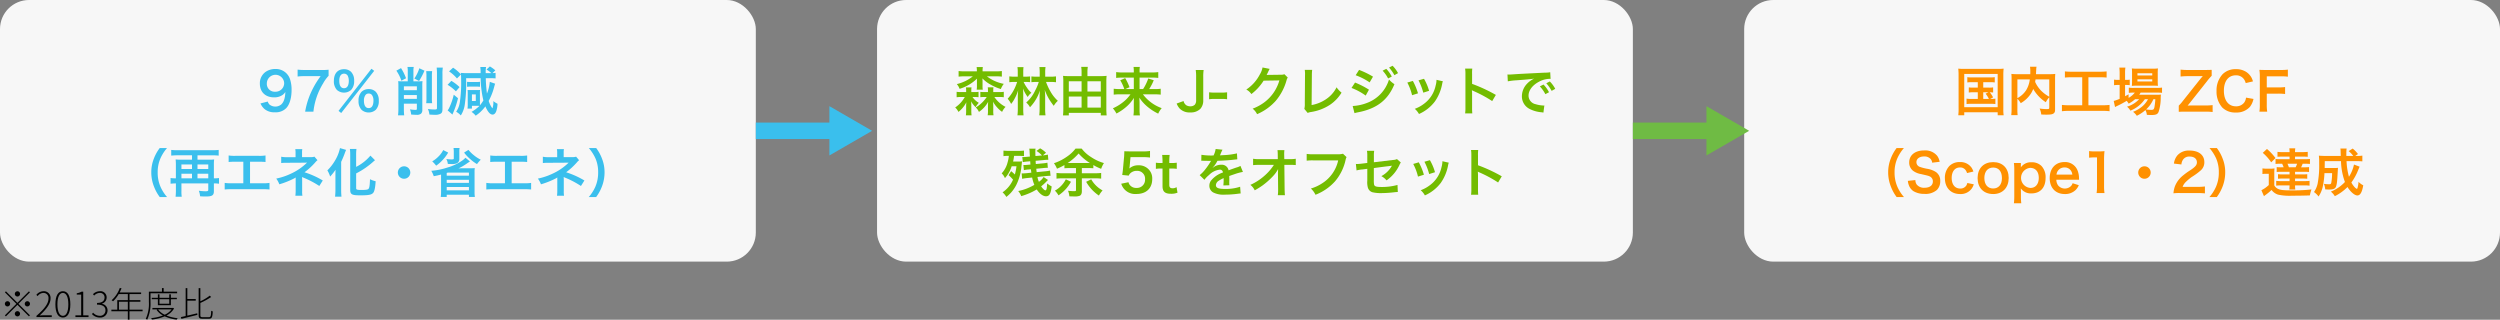 <svg xmlns="http://www.w3.org/2000/svg" width="860" height="110" viewBox="0 0 860 110">
  <rect x="0" y="0" width="860" height="110" fill="#808080" stroke="none"/>
  <g id="img_16_1" transform="translate(-270 -11873)">
    <rect id="Rectangle_35317" data-name="Rectangle 35317" width="260" height="90" rx="10" transform="translate(571.706 11873)" fill="#f7f7f7"/>
    <rect id="Rectangle_35318" data-name="Rectangle 35318" width="260" height="90" rx="10" transform="translate(870 11873)" fill="#f7f7f7"/>
    <rect id="Rectangle_35319" data-name="Rectangle 35319" width="260" height="90" rx="10" transform="translate(270 11873)" fill="#f7f7f7"/>
    <path id="Path_121464" data-name="Path 121464" d="M92.1,34.933a3.024,3.024,0,0,0,.558.991,3.224,3.224,0,0,0,4.106,0c.9-.865,1.314-2.162,1.4-4.286a3.532,3.532,0,0,1-.954,1.027,4.905,4.905,0,0,1-2.917.828c-2.989,0-4.9-1.837-4.9-4.735a4.748,4.748,0,0,1,2.286-4.232,5.887,5.887,0,0,1,3.151-.792,5.106,5.106,0,0,1,4.952,3.547,11.57,11.57,0,0,1,.522,3.727c0,2.718-.721,5.1-1.909,6.248a4.989,4.989,0,0,1-3.835,1.369,5.2,5.2,0,0,1-3.475-1.045,5.116,5.116,0,0,1-1.477-2Zm5.654-6.32a2.981,2.981,0,0,0-5.96.055,2.69,2.69,0,0,0,2.863,2.881,2.954,2.954,0,0,0,3.1-2.936" transform="translate(270 11873)" fill="#3abfed"/>
    <path id="Path_121465" data-name="Path 121465" d="M113.039,26.075a12.231,12.231,0,0,0-1.873,2.593,23.2,23.2,0,0,0-3.349,9.74h-2.844a26.922,26.922,0,0,1,2.178-6.968A29.763,29.763,0,0,1,110.3,26.2h-5.564a17.03,17.03,0,0,0-2.358.126V23.95a19.888,19.888,0,0,0,2.467.126h5.725a19.9,19.9,0,0,0,2.467-.09Z" transform="translate(270 11873)" fill="#3abfed"/>
    <path id="Path_121466" data-name="Path 121466" d="M115.9,30.937a4.283,4.283,0,0,1-1.044-3.116c0-2.52,1.3-4.015,3.493-4.015a3.358,3.358,0,0,1,2.431.919,4.231,4.231,0,0,1,1.044,3.1,4.254,4.254,0,0,1-1.044,3.116,3.7,3.7,0,0,1-4.88,0m11.883-7.292.937.719L117.375,38.877l-.919-.738Zm-11.073,4.14c0,1.657.576,2.557,1.639,2.557,1.044,0,1.639-.9,1.639-2.521a3.954,3.954,0,0,0-.325-1.674,1.385,1.385,0,0,0-1.314-.81c-1.045,0-1.639.882-1.639,2.448m7.671,9.993a4.251,4.251,0,0,1-1.045-3.115,4.261,4.261,0,0,1,1.045-3.1,3.431,3.431,0,0,1,2.448-.918,3.358,3.358,0,0,1,2.431.918,4.231,4.231,0,0,1,1.044,3.1,4.251,4.251,0,0,1-1.044,3.115,3.7,3.7,0,0,1-4.879,0m1.3-5.023a3.13,3.13,0,0,0-.486,1.872c0,1.657.576,2.557,1.638,2.557,1.08,0,1.639-.9,1.639-2.647a3.184,3.184,0,0,0-.486-1.8,1.3,1.3,0,0,0-1.153-.557,1.253,1.253,0,0,0-1.152.576" transform="translate(270 11873)" fill="#3abfed"/>
    <path id="Path_121467" data-name="Path 121467" d="M137.948,23.428a16.993,16.993,0,0,1,1.729,3.493l-1.6.847a13.521,13.521,0,0,0-1.728-3.458Zm2.323,1.08a7.852,7.852,0,0,0-.108-1.476h2.16a7.906,7.906,0,0,0-.108,1.458v3.493h1.531a14.375,14.375,0,0,0,1.6-.072,11.512,11.512,0,0,0-.073,1.477v8.337a1.688,1.688,0,0,1-.432,1.368,2.207,2.207,0,0,1-1.6.4c-.54,0-.792-.017-1.8-.09a6.741,6.741,0,0,0-.4-1.782,15.134,15.134,0,0,0,1.891.18c.36,0,.468-.09.468-.378V35.672h-4.466v1.89a18.461,18.461,0,0,0,.108,2.107h-2.124a14.976,14.976,0,0,0,.126-2.089V29.441a12.08,12.08,0,0,0-.072-1.53,12.124,12.124,0,0,0,1.386.072h1.909Zm3.133,5.185h-4.465v1.333H143.4Zm-4.466,4.323H143.4V32.7h-4.465Zm7.077-9.706a22.857,22.857,0,0,1-1.855,3.547l-1.62-.846a13.4,13.4,0,0,0,1.71-3.529Zm2.646.163a12.43,12.43,0,0,0-.09,1.872v7.238a11.68,11.68,0,0,0,.09,1.908h-2.052a12.494,12.494,0,0,0,.09-1.926V26.381a13.278,13.278,0,0,0-.09-1.908Zm3.673-1.225a12.3,12.3,0,0,0-.126,2.179V37.418c0,.99-.144,1.387-.63,1.692a3.844,3.844,0,0,1-2.07.378c-.432,0-.793-.017-1.783-.071a6.711,6.711,0,0,0-.522-1.927,15.81,15.81,0,0,0,2.251.18c.72,0,.864-.09.864-.54V25.463a16.706,16.706,0,0,0-.108-2.215Z" transform="translate(270 11873)" fill="#3abfed"/>
    <path id="Path_121468" data-name="Path 121468" d="M155.264,27.821a14.468,14.468,0,0,1,2.827,2.142l-1.261,1.458a14.479,14.479,0,0,0-2.862-2.25Zm2.287,5.96A29.339,29.339,0,0,1,155.8,39c-.073.162-.09.233-.162.414l-1.657-1.459a3.215,3.215,0,0,0,.433-.63,20.956,20.956,0,0,0,1.674-4.754Zm7.544,1.476c0,.414,0,.7.017.955a12.537,12.537,0,0,0,1.171-1.657,35.206,35.206,0,0,1-.936-7.652h-5.006a51.721,51.721,0,0,1-.468,9.146,9.267,9.267,0,0,1-1.351,3.656,7.13,7.13,0,0,0-1.6-1.279,7.649,7.649,0,0,0,1.261-3.258,46.019,46.019,0,0,0,.45-7.689c0-.721-.019-1.387-.054-1.854l-1.387,1.368a12.449,12.449,0,0,0-2.718-2.431l1.386-1.278a13.329,13.329,0,0,1,2.719,2.341c-.036-.235-.036-.307-.072-.559a16.939,16.939,0,0,0,2.016.09h4.808a13.722,13.722,0,0,0-.108-2.107h1.98a9.819,9.819,0,0,0-.126,1.837,1.812,1.812,0,0,0,.019.27h1.944a10.893,10.893,0,0,0-1.675-1.242l1.153-1.063a12.048,12.048,0,0,1,1.873,1.351l-.973.936a4.885,4.885,0,0,0,1.063-.09v1.926a17.366,17.366,0,0,0-1.91-.071h-1.458a47.714,47.714,0,0,0,.4,5.275,13.386,13.386,0,0,0,.971-4.033l1.837.649c-.108.341-.18.557-.306,1.026a20.842,20.842,0,0,1-1.908,4.9,8.918,8.918,0,0,0,1.206,2.466l.054.055c.018.017.018.017.036.017a6.265,6.265,0,0,0,.306-2.484,7.189,7.189,0,0,0,1.441.918,9.063,9.063,0,0,1-.4,2.449c-.269.81-.738,1.279-1.3,1.279-.847,0-1.675-.954-2.485-2.828a12.851,12.851,0,0,1-3.33,3.206,6.251,6.251,0,0,0-1.423-1.315,13.418,13.418,0,0,0,2.719-2.053,8,8,0,0,0-.937-.036H162.34v.973h-1.53A7.835,7.835,0,0,0,160.9,35.8V32.178a10.858,10.858,0,0,0-.053-1.224c.233.018.647.036,1.242.036H164.1c.378,0,.756-.018,1.044-.036a5.261,5.261,0,0,0-.053.9Zm-4.43-7.112a6.877,6.877,0,0,0,.99.054H164.1a6.766,6.766,0,0,0,1.027-.054v1.71a6.969,6.969,0,0,0-1.009-.054h-2.467a7.209,7.209,0,0,0-.99.054Zm1.675,6.608h1.332V32.484H162.34Z" transform="translate(270 11873)" fill="#3abfed"/>
    <path id="Path_121469" data-name="Path 121469" d="M54.963,67.795A14.4,14.4,0,0,1,53,64.248a13.234,13.234,0,0,1-.955-4.97,12.747,12.747,0,0,1,.918-4.807,14.523,14.523,0,0,1,1.981-3.547h2.521a13.993,13.993,0,0,0-2.287,3.583,11.816,11.816,0,0,0-.936,4.771,12.183,12.183,0,0,0,.954,4.934,13.834,13.834,0,0,0,2.287,3.583Z" transform="translate(270 11873)" fill="#3abfed"/>
    <path id="Path_121470" data-name="Path 121470" d="M60.5,56.668a14.668,14.668,0,0,0-.09-1.82,11.118,11.118,0,0,0,1.5.073h4.141v-1.5H61.133c-.792,0-1.512.037-2.232.108V51.572a19.919,19.919,0,0,0,2.232.107H73.017a20.5,20.5,0,0,0,2.214-.107v1.962c-.7-.071-1.476-.108-2.214-.108H67.939v1.5h4.178a12,12,0,0,0,1.548-.073,13.19,13.19,0,0,0-.09,1.8v4.7h.108a10.6,10.6,0,0,0,1.657-.107V63.2a12.024,12.024,0,0,0-1.657-.108h-.108v2.683c0,1.423-.612,1.818-2.773,1.818-.738,0-1.314-.017-1.962-.072a8.4,8.4,0,0,0-.432-1.908,15.914,15.914,0,0,0,2.3.18c.774,0,.936-.09.936-.558V63.1H62.412V65.67a12.119,12.119,0,0,0,.108,2.016H60.4a19.248,19.248,0,0,0,.108-2.034V63.1h-.162a12.861,12.861,0,0,0-1.674.108V61.241a11.426,11.426,0,0,0,1.692.107H60.5Zm5.546-.091H62.412v1.566h3.637Zm0,3.187H62.412v1.584h3.637Zm5.6-3.187H67.939v1.566h3.709Zm0,3.187H67.939v1.584h3.709Z" transform="translate(270 11873)" fill="#3abfed"/>
    <path id="Path_121471" data-name="Path 121471" d="M86.012,63.041h4.357a12.906,12.906,0,0,0,2.341-.126v2.269a18.5,18.5,0,0,0-2.305-.09H79.6a18.508,18.508,0,0,0-2.305.09V62.915a12.9,12.9,0,0,0,2.341.126h4.069v-7.4H80.952a18.534,18.534,0,0,0-2.3.089V53.48a12.917,12.917,0,0,0,2.34.126H89a12.917,12.917,0,0,0,2.34-.126v2.251a18.366,18.366,0,0,0-2.305-.089H86.012Z" transform="translate(270 11873)" fill="#3abfed"/>
    <path id="Path_121472" data-name="Path 121472" d="M101.6,67.344a10.868,10.868,0,0,0,.108-1.6v-4.7a3.091,3.091,0,0,1-.54.342A28.417,28.417,0,0,1,96.089,63.4a7.424,7.424,0,0,0-1.062-1.962,22.48,22.48,0,0,0,5.006-1.675,19.311,19.311,0,0,0,5.581-3.817h-.378c-.108.017-.108.017-6.59.053a13.251,13.251,0,0,0-1.908.091V53.912a9.246,9.246,0,0,0,1.926.162h3.007V52.6a7.436,7.436,0,0,0-.09-1.3h2.413a5.826,5.826,0,0,0-.09,1.261v1.494h3.043a3.8,3.8,0,0,0,1.224-.162l1.044,1.224a4.269,4.269,0,0,0-.792.775,23.278,23.278,0,0,1-3.673,3.367,29.388,29.388,0,0,1,6.284,2.826l-1.188,1.891a32.061,32.061,0,0,0-5.492-2.881c-.234-.107-.27-.107-.45-.2.018.217.036.72.036.883v3.96a8.079,8.079,0,0,0,.09,1.6Z" transform="translate(270 11873)" fill="#3abfed"/>
    <path id="Path_121473" data-name="Path 121473" d="M115.386,60.413c0-.631,0-.81.036-2.016a18.685,18.685,0,0,1-1.855,2.339,9.044,9.044,0,0,0-.954-2.124,15.73,15.73,0,0,0,2.521-3.2,13.738,13.738,0,0,0,1.819-4.466l2.106.613c-.162.36-.234.558-.4.99a33.662,33.662,0,0,1-1.3,3.134v9.668c0,.738.036,1.549.107,2.3H115.26a19.52,19.52,0,0,0,.126-2.339Zm7.13,4.339c0,.486.324.594,1.765.594,1.62,0,2.268-.108,2.5-.4.306-.414.415-1.116.5-3.295a8.836,8.836,0,0,0,1.945.7c-.144,2.233-.4,3.421-.828,3.961-.558.685-1.549.883-4.466.883s-3.457-.306-3.457-1.945V53.391a16.909,16.909,0,0,0-.108-2.161h2.251a16.726,16.726,0,0,0-.108,2.161v4.015a15.609,15.609,0,0,0,4.916-3.872L129,55.119c-.144.109-.216.18-.4.324a27.511,27.511,0,0,1-6.086,4.213Z" transform="translate(270 11873)" fill="#3abfed"/>
    <path id="Path_121474" data-name="Path 121474" d="M141.146,59.35A2.143,2.143,0,1,1,139,57.207a2.137,2.137,0,0,1,2.143,2.143" transform="translate(270 11873)" fill="#3abfed"/>
    <path id="Path_121475" data-name="Path 121475" d="M161.665,55.532c-.431.289-.431.289-1.151.775a16.945,16.945,0,0,1-2.808,1.62c.989-.036.989-.036,1.386-.036h2.538c.63,0,1.08-.018,1.694-.054a8.76,8.76,0,0,0-.073,1.53V65.9a10.811,10.811,0,0,0,.108,1.854h-2.052v-.774h-7.636v.774H151.62a13.793,13.793,0,0,0,.108-1.837V60.052c-.846.216-1.513.378-2.522.558a8.417,8.417,0,0,0-.845-1.855,23.3,23.3,0,0,0,5.526-1.116,17.058,17.058,0,0,0,5.33-2.557,4.787,4.787,0,0,0,.883-.828Zm-7.489-3.042a13.692,13.692,0,0,1-2.035,2.682,12.446,12.446,0,0,1-2.105,1.818,9.625,9.625,0,0,0-1.352-1.475,10.241,10.241,0,0,0,2.306-1.837,8.009,8.009,0,0,0,1.475-2.053Zm3.926-1.567a5.6,5.6,0,0,0-.09,1.225v2.538a1.511,1.511,0,0,1-.936,1.513,4.225,4.225,0,0,1-1.693.234c-.306,0-.7-.019-1.334-.054a4.558,4.558,0,0,0-.52-1.693,11.872,11.872,0,0,0,1.782.144c.684,0,.792-.053.792-.36V52.184a8.241,8.241,0,0,0-.091-1.261Zm-4.431,8.57v.937h7.636V59.367h-7.239Zm0,3.421h7.636V61.852h-7.636Zm0,2.558h7.636V64.337h-7.636Zm7.474-13.919a11.648,11.648,0,0,0,1.835,1.819,11.863,11.863,0,0,0,2.413,1.567,9.855,9.855,0,0,0-1.3,1.511,14.1,14.1,0,0,1-2.483-1.854,13.731,13.731,0,0,1-1.963-2.106Z" transform="translate(270 11873)" fill="#3abfed"/>
    <path id="Path_121476" data-name="Path 121476" d="M176.012,63.041h4.356a12.9,12.9,0,0,0,2.341-.126v2.269a18.479,18.479,0,0,0-2.3-.09H169.6a18.508,18.508,0,0,0-2.305.09V62.915a12.9,12.9,0,0,0,2.341.126h4.069v-7.4h-2.755a18.525,18.525,0,0,0-2.3.089V53.48a12.91,12.91,0,0,0,2.34.126H179a12.923,12.923,0,0,0,2.341-.126v2.251a18.376,18.376,0,0,0-2.305-.089h-3.024Z" transform="translate(270 11873)" fill="#3abfed"/>
    <path id="Path_121477" data-name="Path 121477" d="M191.6,67.344a10.867,10.867,0,0,0,.108-1.6v-4.7a3.064,3.064,0,0,1-.541.342,28.373,28.373,0,0,1-5.077,2.017,7.424,7.424,0,0,0-1.062-1.962,22.479,22.479,0,0,0,5.006-1.675,19.33,19.33,0,0,0,5.582-3.817h-.378c-.109.017-.109.017-6.591.053a13.251,13.251,0,0,0-1.908.091V53.912a9.24,9.24,0,0,0,1.926.162h3.007V52.6a7.318,7.318,0,0,0-.091-1.3h2.414a5.763,5.763,0,0,0-.09,1.261v1.494h3.043a3.8,3.8,0,0,0,1.224-.162l1.044,1.224a4.269,4.269,0,0,0-.792.775,23.246,23.246,0,0,1-3.674,3.367,29.373,29.373,0,0,1,6.285,2.826l-1.188,1.891a32.062,32.062,0,0,0-5.492-2.881c-.234-.107-.271-.107-.45-.2.017.217.036.72.036.883v3.96a8.079,8.079,0,0,0,.09,1.6Z" transform="translate(270 11873)" fill="#3abfed"/>
    <path id="Path_121478" data-name="Path 121478" d="M202.523,67.795a13.853,13.853,0,0,0,2.286-3.583,12.106,12.106,0,0,0,.954-4.934,11.69,11.69,0,0,0-.918-4.771,14.691,14.691,0,0,0-2.3-3.583h2.539a14.423,14.423,0,0,1,1.962,3.547,12.74,12.74,0,0,1,.918,4.807,13.529,13.529,0,0,1-.936,4.97,14.993,14.993,0,0,1-1.963,3.547Z" transform="translate(270 11873)" fill="#3abfed"/>
    <path id="Path_121479" data-name="Path 121479" d="M330.718,33.367a9.821,9.821,0,0,0-1.639.09V31.584a9.893,9.893,0,0,0,1.675.091h1.6v-.433a6.785,6.785,0,0,0-.073-1.188h1.927a6.457,6.457,0,0,0-.072,1.188v.433h.882a9.179,9.179,0,0,0,1.6-.091v1.855a11.326,11.326,0,0,0-1.548-.072h-.54a6.554,6.554,0,0,0,2.179,2,8.6,8.6,0,0,0-1.1,1.495,8.355,8.355,0,0,1-1.566-2.016,11.626,11.626,0,0,1,.09,1.368v1.872a11.756,11.756,0,0,0,.09,1.585h-1.962a9.063,9.063,0,0,0,.09-1.513V36.464c0-.306.036-.865.071-1.279a9.71,9.71,0,0,1-2.719,3.313,5.046,5.046,0,0,0-1.116-1.53,10.432,10.432,0,0,0,3.3-3.6Zm11.848-8.823a15.741,15.741,0,0,0,2.07-.108v1.927a16.532,16.532,0,0,0-2.07-.108h-3.079a13.671,13.671,0,0,0,5.815,2.592,6.625,6.625,0,0,0-1.008,1.783,17.045,17.045,0,0,1-3.583-1.548,11.616,11.616,0,0,1-2.755-2.108,2.279,2.279,0,0,0,.018.289c0,.09.018.432.018.558V29.5a6.566,6.566,0,0,0,.09,1.35h-2.106a7.2,7.2,0,0,0,.09-1.35V27.857a4.163,4.163,0,0,1,.017-.5c.019-.252.019-.252.019-.324a14.71,14.71,0,0,1-6,3.529,5.4,5.4,0,0,0-.954-1.638,13.955,13.955,0,0,0,5.509-2.665h-2.827a16.126,16.126,0,0,0-2.07.108V24.436a15.932,15.932,0,0,0,2.07.108h4.213v-.09a7.325,7.325,0,0,0-.09-1.386H338.1a6.941,6.941,0,0,0-.09,1.368v.108ZM338.8,33.367a10.809,10.809,0,0,0-1.566.072V31.6a11.6,11.6,0,0,0,1.657.073h.971v-.433a6.581,6.581,0,0,0-.072-1.188h1.963a6.2,6.2,0,0,0-.072,1.17v.451h1.963a9.378,9.378,0,0,0,1.656-.091v1.873a9.683,9.683,0,0,0-1.639-.09h-1.6c.09.126.09.126.216.306a10.327,10.327,0,0,0,3.636,3.1,5.6,5.6,0,0,0-1.188,1.711,9.177,9.177,0,0,1-1.693-1.512,8.257,8.257,0,0,1-1.421-2.017c.035.27.035.343.053.666V35.9a3.2,3.2,0,0,1,.018.343v1.818a8.613,8.613,0,0,0,.091,1.6h-2.017a8.273,8.273,0,0,0,.107-1.639V36.248a11.394,11.394,0,0,1,.073-1.242,9.837,9.837,0,0,1-3.188,3.492,4.222,4.222,0,0,0-1.1-1.53,11.483,11.483,0,0,0,3.781-3.6Z" transform="translate(270 11873)" fill="#73bc00"/>
    <path id="Path_121480" data-name="Path 121480" d="M352.121,28.182a11.985,11.985,0,0,0,1.206,2.053,7.44,7.44,0,0,0,1.477,1.692,4.409,4.409,0,0,0-1.261,1.44,11.5,11.5,0,0,1-1.638-2.935,24.838,24.838,0,0,1,.09,2.485v4.556a17.75,17.75,0,0,0,.108,2.2H350a16.4,16.4,0,0,0,.126-2.2V33.457c0-.612.054-1.854.126-2.43a14.673,14.673,0,0,1-1.188,2.844,10.682,10.682,0,0,1-1.242,1.891,6.83,6.83,0,0,0-1.189-1.782,15.19,15.19,0,0,0,3.259-5.8h-.72a14.724,14.724,0,0,0-1.963.107V26.273a13.872,13.872,0,0,0,2,.108h.9V24.815A11.006,11.006,0,0,0,350,23.086h2.089a11.7,11.7,0,0,0-.09,1.692v1.6h.63a15.709,15.709,0,0,0,1.729-.09v1.981c-.559-.054-1.1-.09-1.711-.09Zm9.057-1.8a15.483,15.483,0,0,0,2.088-.108v2.016a15.915,15.915,0,0,0-2.034-.107h-1.4a19.493,19.493,0,0,0,1.548,3.331,12.413,12.413,0,0,0,2.522,3.169,6.8,6.8,0,0,0-1.4,1.728,21.9,21.9,0,0,1-1.657-2.377,18.612,18.612,0,0,1-1.458-3.115c.09.828.144,1.53.144,2V37.6a13.713,13.713,0,0,0,.126,2.07H357.5a18.27,18.27,0,0,0,.126-2.07V33.241c0-.558.055-1.5.109-2.125a14.814,14.814,0,0,1-3.421,5.781,5.389,5.389,0,0,0-1.3-1.621,12.42,12.42,0,0,0,3.1-4.16,15.429,15.429,0,0,0,1.224-2.934h-.773c-.631,0-1.207.036-1.765.09V26.291a17.278,17.278,0,0,0,1.782.09h1.08V24.9a14.122,14.122,0,0,0-.107-1.818h2.106a10.717,10.717,0,0,0-.108,1.818v1.477Z" transform="translate(270 11873)" fill="#73bc00"/>
    <path id="Path_121481" data-name="Path 121481" d="M378.638,26.182a16.141,16.141,0,0,0,2.034-.09c-.054.577-.09,1.117-.09,1.819V37.49c0,.72.036,1.476.107,2.215h-2.016v-.883h-11v.883h-2c.071-.757.107-1.405.107-2.233V27.821c0-.63-.036-1.152-.09-1.729a14.166,14.166,0,0,0,1.945.09h4.429V24.868a12.03,12.03,0,0,0-.126-1.855h2.269a11.494,11.494,0,0,0-.126,1.873v1.3Zm-10.966,5.294h4.394V27.964h-4.394Zm0,5.546h4.394V33.205h-4.394Zm11-9.058h-4.591v3.512h4.591Zm0,5.241h-4.591v3.817h4.591Z" transform="translate(270 11873)" fill="#73bc00"/>
    <path id="Path_121482" data-name="Path 121482" d="M385.222,32.448a18.216,18.216,0,0,0-2.106.108V30.522a13.1,13.1,0,0,0,2.088.108h1.548a14.225,14.225,0,0,0-1.385-3.007l1.692-.756A17.857,17.857,0,0,1,388.553,30l-1.422.63h2.9V26.7h-4.07a16.1,16.1,0,0,0-2,.107V24.8a13.877,13.877,0,0,0,2.107.126h3.961v-.505a11.154,11.154,0,0,0-.09-1.386h2.16a7.955,7.955,0,0,0-.09,1.4v.487H396.3a12.317,12.317,0,0,0,2.143-.126v2.015a12.151,12.151,0,0,0-2.017-.107H392.01V30.63h1.225A16.436,16.436,0,0,0,395,26.993l1.891.612a18.08,18.08,0,0,1-1.566,3.025h1.89a11.36,11.36,0,0,0,2.071-.108v2.034a17.738,17.738,0,0,0-2.162-.108h-3.961a14.029,14.029,0,0,0,6.464,4.754,7.873,7.873,0,0,0-1.206,1.891,17.718,17.718,0,0,1-4.087-2.719,13.929,13.929,0,0,1-2.4-2.774c.055.973.072,1.333.072,1.711V37.85a11.615,11.615,0,0,0,.126,1.836H389.9a11.126,11.126,0,0,0,.126-1.836V35.329c0-.558,0-.9.053-1.674A13.226,13.226,0,0,1,387.1,37.04a16.83,16.83,0,0,1-3.043,2.016,9.307,9.307,0,0,0-1.225-1.8,15.762,15.762,0,0,0,4.412-2.9,12.864,12.864,0,0,0,1.638-1.909Z" transform="translate(270 11873)" fill="#73bc00"/>
    <path id="Path_121483" data-name="Path 121483" d="M414.06,24.076a13.685,13.685,0,0,0-.144,2.322v8.067a4.257,4.257,0,0,1-.972,2.953,4.632,4.632,0,0,1-3.493,1.261,4.7,4.7,0,0,1-3.656-1.351,5.515,5.515,0,0,1-1.026-1.711l2.377-.864a2.357,2.357,0,0,0,.973,1.476,2.624,2.624,0,0,0,1.35.343A2.144,2.144,0,0,0,411.036,36a2.328,2.328,0,0,0,.431-1.566V26.4a13.845,13.845,0,0,0-.143-2.322Z" transform="translate(270 11873)" fill="#73bc00"/>
    <path id="Path_121484" data-name="Path 121484" d="M415.929,31.746a11.287,11.287,0,0,0,1.692.108h2.791a11.372,11.372,0,0,0,1.711-.108v2.4a9.777,9.777,0,0,0-1.711-.109h-2.791a9.808,9.808,0,0,0-1.692.109Z" transform="translate(270 11873)" fill="#73bc00"/>
    <path id="Path_121485" data-name="Path 121485" d="M442.987,26.669a3.408,3.408,0,0,0-.45,1.08,18.659,18.659,0,0,1-3.692,6.95,18.183,18.183,0,0,1-6.409,4.574,5.543,5.543,0,0,0-1.531-1.891,16.181,16.181,0,0,0,3.943-2.124,14.254,14.254,0,0,0,5.258-7.6l-5.42.09a17.576,17.576,0,0,1-4.213,4.609,4.78,4.78,0,0,0-1.746-1.547,13.863,13.863,0,0,0,4.663-5.222,6.722,6.722,0,0,0,.918-2.377l2.467.486a3.68,3.68,0,0,0-.306.558,3.774,3.774,0,0,0-.234.5l-.234.468a4.246,4.246,0,0,1-.288.576c.234-.018.522-.036.864-.036l3.943-.054a3.175,3.175,0,0,0,1.315-.181Z" transform="translate(270 11873)" fill="#73bc00"/>
    <path id="Path_121486" data-name="Path 121486" d="M451.391,24.04a13.944,13.944,0,0,0-.108,1.818l-.09,10.282a12.946,12.946,0,0,0,4.915-1.981,10.652,10.652,0,0,0,3.674-4.123,8.385,8.385,0,0,0,1.71,1.836,13.426,13.426,0,0,1-4.015,4.2,16.394,16.394,0,0,1-6.555,2.467,5.172,5.172,0,0,0-1.08.307l-1.152-1.387a6.348,6.348,0,0,0,.162-1.854l.072-9.723a8.762,8.762,0,0,0-.09-1.855Z" transform="translate(270 11873)" fill="#73bc00"/>
    <path id="Path_121487" data-name="Path 121487" d="M466.132,28.4a28.458,28.458,0,0,1,4.789,2.448L469.8,32.88a20.907,20.907,0,0,0-4.88-2.628Zm-.811,8.066a16,16,0,0,0,5.2-1.169,12.392,12.392,0,0,0,7.293-7.941,8.76,8.76,0,0,0,1.872,1.6c-2.233,5.455-6.032,8.408-12.478,9.669a10.574,10.574,0,0,0-1.261.305Zm2.2-12.423a29.626,29.626,0,0,1,4.79,2.323l-1.153,1.98a21.819,21.819,0,0,0-4.807-2.466Zm9.363-.361a11.735,11.735,0,0,1,1.891,2.648l-1.261.666a12.135,12.135,0,0,0-1.891-2.683Zm2.791,2.179a13.266,13.266,0,0,0-1.837-2.61l1.206-.63a10.369,10.369,0,0,1,1.873,2.538Z" transform="translate(270 11873)" fill="#73bc00"/>
    <path id="Path_121488" data-name="Path 121488" d="M486.022,27.838a20.785,20.785,0,0,1,1.764,4.268l-2.034.648a18.034,18.034,0,0,0-1.639-4.357Zm10.335.126a3.767,3.767,0,0,0-.252.919,15.371,15.371,0,0,1-2.485,5.995,13.8,13.8,0,0,1-5.492,4.34,6.538,6.538,0,0,0-1.44-1.782,11.7,11.7,0,0,0,3.061-1.657,10.353,10.353,0,0,0,4.087-6.247,8,8,0,0,0,.324-2.072Zm-6.5-.863a17.67,17.67,0,0,1,1.746,4.141l-2,.63a19.841,19.841,0,0,0-1.639-4.231Z" transform="translate(270 11873)" fill="#73bc00"/>
    <path id="Path_121489" data-name="Path 121489" d="M504,39a12.132,12.132,0,0,0,.108-2.017V25.444A11.579,11.579,0,0,0,504,23.608h2.467A12.078,12.078,0,0,0,506.4,25.5v3.349a52.859,52.859,0,0,1,8.174,3.8l-1.26,2.125a42.652,42.652,0,0,0-6.374-3.44,5.779,5.779,0,0,1-.613-.306,9.14,9.14,0,0,1,.073,1.225V37a19.8,19.8,0,0,0,.072,2Z" transform="translate(270 11873)" fill="#73bc00"/>
    <path id="Path_121490" data-name="Path 121490" d="M518.565,25.624c.4.018.594.018.684.018.325,0,.325,0,2.971-.18,1.314-.072,4.394-.234,9.2-.469a9.665,9.665,0,0,0,1.855-.143l.126,2.286a2.8,2.8,0,0,0-.378-.018,8.06,8.06,0,0,0-3.566.973c-2.286,1.188-3.636,2.988-3.636,4.807a3.022,3.022,0,0,0,2.394,2.935,10.923,10.923,0,0,0,2.683.468c.017,0,.179,0,.36-.018l-.324,2.449c-.235-.054-.271-.054-.612-.108a10.841,10.841,0,0,1-4.213-1.188,4.817,4.817,0,0,1-2.576-4.34,6.275,6.275,0,0,1,1.711-4.232,7.97,7.97,0,0,1,2.5-1.818c-1.459.216-2.575.324-6.068.576a22.532,22.532,0,0,0-2.989.361Zm12.406,3.457a11.705,11.705,0,0,1,1.891,2.647l-1.261.666a12.135,12.135,0,0,0-1.891-2.683Zm2.791,2.179a13.285,13.285,0,0,0-1.837-2.611l1.206-.63A10.374,10.374,0,0,1,535,30.558Z" transform="translate(270 11873)" fill="#73bc00"/>
    <path id="Path_121491" data-name="Path 121491" d="M347.836,58.882a15.735,15.735,0,0,1,1.279,1.152,20.339,20.339,0,0,0,.558-2.845h-1.656a10.97,10.97,0,0,1-2.323,4.088,4.647,4.647,0,0,0-1.117-1.639,8.607,8.607,0,0,0,2.017-3.709,11.608,11.608,0,0,0,.45-2.3h-.414a8.324,8.324,0,0,0-1.44.09v-1.91a16.55,16.55,0,0,0,1.873.091h3.276a18.548,18.548,0,0,0,1.909-.091V53.7a11.517,11.517,0,0,0-1.35-.071h-2.053a15.957,15.957,0,0,1-.342,1.944h1.6A10.633,10.633,0,0,0,351.6,55.5c-.072.414-.126.9-.252,2.053a17.829,17.829,0,0,1-1.747,6.067,12.729,12.729,0,0,1-1.855,2.7,16.478,16.478,0,0,1-1.547,1.423,7.423,7.423,0,0,0-1.315-1.585,10.2,10.2,0,0,0,3.6-4.357,13.723,13.723,0,0,0-1.531-1.548Zm12.676,3.025-.576.576a16.383,16.383,0,0,1-1.782,1.62c.558.811,1.134,1.369,1.459,1.369.378,0,.5-.5.611-2.377a8.524,8.524,0,0,0,1.549,1.027c-.288,2.5-.792,3.4-1.945,3.4-1.045,0-2.232-.882-3.187-2.358a21.785,21.785,0,0,1-5.329,2.3,7.041,7.041,0,0,0-1.045-1.746,17.784,17.784,0,0,0,5.546-2.125,12.825,12.825,0,0,1-.756-2.52l-1.8.18c-.648.072-1.17.162-1.639.252l-.162-1.855h.325c.414,0,.594-.018,1.333-.072l1.673-.18c-.071-.486-.071-.486-.162-1.17l-1.026.09a11.307,11.307,0,0,0-1.386.216l-.162-1.765h.252a10.549,10.549,0,0,0,1.17-.072l.99-.09a2.946,2.946,0,0,0-.035-.486c-.019-.324-.019-.4-.036-.648l-.99.09c-.469.036-.955.109-1.153.144-.144.018-.216.036-.234.036a.612.612,0,0,1-.18-.018l-.162-1.711a2.959,2.959,0,0,0,.323.019c.325,0,.757-.036,1.3-.09l.991-.091c-.073-.99-.073-.99-.109-1.818a4.077,4.077,0,0,0-.126-.882l2.179-.019a6.913,6.913,0,0,0-.071,1.1c0,.162.017.99.035,1.44l2.251-.2a9.2,9.2,0,0,0-1.891-1.549l1.242-.9a8.863,8.863,0,0,1,2.035,1.53l-1.08.882h.09a10.161,10.161,0,0,0,1.62-.252l.162,1.782H360.4a14.093,14.093,0,0,0-1.477.109l-2.665.234c.019.522.019.576.072,1.116l2.269-.215a9.221,9.221,0,0,0,1.711-.253l.143,1.764h-.216a13.728,13.728,0,0,0-1.494.109l-2.269.215c.072.631.108.865.144,1.171l2.953-.288a11.991,11.991,0,0,0,1.638-.252l.181,1.8h-.2c-.361,0-.9.036-1.513.09l-2.791.307a8.084,8.084,0,0,0,.486,1.674A5.4,5.4,0,0,0,359,60.9Z" transform="translate(270 11873)" fill="#73bc00"/>
    <path id="Path_121492" data-name="Path 121492" d="M367.8,57.82a15.5,15.5,0,0,0-1.639.071V56.775a19.883,19.883,0,0,1-2.556,1.261,8.9,8.9,0,0,0-1.044-1.891,16.812,16.812,0,0,0,4.428-2.232,12.432,12.432,0,0,0,2.99-2.791H372.1a11.868,11.868,0,0,0,3.222,2.9,15.4,15.4,0,0,0,4.43,2.071,9.255,9.255,0,0,0-.955,1.981,16.569,16.569,0,0,1-2.683-1.3v1.116a14.367,14.367,0,0,0-1.656-.071h-2.3V59.6h4.663a15.39,15.39,0,0,0,1.981-.108v1.963a15.192,15.192,0,0,0-1.981-.109h-4.663v4.447c0,.847-.288,1.387-.81,1.585a4.954,4.954,0,0,1-1.765.2c-.431,0-.972-.019-1.728-.036a6.527,6.527,0,0,0-.451-1.927,15.9,15.9,0,0,0,2.036.143c.612,0,.7-.053.7-.431v-3.98H365.4a15.305,15.305,0,0,0-1.963.109V59.494a15.709,15.709,0,0,0,1.963.108h4.736V57.82Zm.612,4.7a13.124,13.124,0,0,1-4.285,4.682,7.592,7.592,0,0,0-1.242-1.621,9.3,9.3,0,0,0,3.763-3.889Zm6.032-6.446h.486A16.564,16.564,0,0,1,371.04,52.8a18.016,18.016,0,0,1-3.764,3.277h7.167Zm.936,5.618a9.961,9.961,0,0,0,3.907,3.816,9.06,9.06,0,0,0-1.26,1.765,14.052,14.052,0,0,1-4.393-4.735Z" transform="translate(270 11873)" fill="#73bc00"/>
    <path id="Path_121493" data-name="Path 121493" d="M388.192,62.681a2.472,2.472,0,0,0,.54,1.044,2.729,2.729,0,0,0,2.215.918,2.793,2.793,0,0,0,2.953-2.971,2.685,2.685,0,0,0-2.827-2.9,3.165,3.165,0,0,0-2.233.828,2.065,2.065,0,0,0-.54.81l-2.251-.216c.18-1.279.2-1.369.235-1.872l.414-4.466c.017-.324.054-.936.071-1.836.54.036.955.054,1.909.054h4.429a13.613,13.613,0,0,0,2.5-.145V54.2a17.113,17.113,0,0,0-2.484-.145h-4.232l-.288,3.151q-.027.216-.108.756a4.431,4.431,0,0,1,3.079-1.1,4.626,4.626,0,0,1,3.511,1.35,4.427,4.427,0,0,1,1.279,3.385c0,3.169-2.071,5.132-5.42,5.132a5.006,5.006,0,0,1-5.239-3.53Z" transform="translate(270 11873)" fill="#73bc00"/>
    <path id="Path_121494" data-name="Path 121494" d="M402.358,53.3a19.915,19.915,0,0,0-.126,2.215v.557h.757a10.245,10.245,0,0,0,1.818-.108v2.125a9.942,9.942,0,0,0-1.764-.107h-.811v5.581c0,.883.324,1.206,1.188,1.206a2.386,2.386,0,0,0,1.315-.4l.324,1.908a5.617,5.617,0,0,1-2.251.378c-2.07,0-2.9-.738-2.9-2.629V57.982h-.685a9.093,9.093,0,0,0-1.6.107V55.964a8.2,8.2,0,0,0,1.621.108h.666v-.557a20.983,20.983,0,0,0-.126-2.215Z" transform="translate(270 11873)" fill="#73bc00"/>
    <path id="Path_121495" data-name="Path 121495" d="M413.283,53.246a21.77,21.77,0,0,0,4.178.234,7.12,7.12,0,0,0,.719-2.232l2.36.252a13.343,13.343,0,0,0-.721,1.62c-.09.2-.126.253-.162.324.145-.017.145-.017,1.135-.071a24.421,24.421,0,0,0,4.717-.612l.126,2.051c-.5.037-.5.037-1.422.145-1.315.162-3.6.306-5.42.36a9.371,9.371,0,0,1-1.656,2.4l.017.036c.126-.09.126-.09.36-.271a4.361,4.361,0,0,1,2.54-.809,2.368,2.368,0,0,1,2.574,1.908q2.079-.756,2.755-.973a5.547,5.547,0,0,0,1.333-.54l.845,2.072a15.668,15.668,0,0,0-2,.485q-.379.108-2.7.919v.2c.018.469.018.469.018.721v.72c-.018.306-.018.468-.018.594a7.372,7.372,0,0,0,.054.954l-2.088.054a14.433,14.433,0,0,0,.107-2.088v-.432a10.986,10.986,0,0,0-1.728.936,1.9,1.9,0,0,0-.937,1.477c0,.935.865,1.314,3.043,1.314a15.619,15.619,0,0,0,5.294-.757l.18,2.324a5.183,5.183,0,0,0-.828.072,32.825,32.825,0,0,1-4.61.323,7.731,7.731,0,0,1-4.014-.756,2.61,2.61,0,0,1-1.315-2.322,2.872,2.872,0,0,1,.792-2,8.824,8.824,0,0,1,3.871-2.539.988.988,0,0,0-1.1-.972,6.084,6.084,0,0,0-3.691,1.855,8.037,8.037,0,0,0-1.566,1.638l-1.639-1.621a11.026,11.026,0,0,0,1.62-1.6,23.879,23.879,0,0,0,2.162-3.079.855.855,0,0,1,.143-.234c-.072,0-.306.018-.306.018-.288,0-1.873-.036-2.268-.036-.343-.018-.343-.018-.505-.018a1.988,1.988,0,0,0-.288.018Z" transform="translate(270 11873)" fill="#73bc00"/>
    <path id="Path_121496" data-name="Path 121496" d="M439.62,59.458c0-.09.036-1.008.054-1.3a10.916,10.916,0,0,1-1.837,2.521,24.79,24.79,0,0,1-3.547,3.132,26.012,26.012,0,0,1-2.664,1.658,5.223,5.223,0,0,0-1.495-1.873,19.185,19.185,0,0,0,5.672-3.908,17.179,17.179,0,0,0,2.413-2.97h-4.934a18.341,18.341,0,0,0-2.215.09v-2.2a10.476,10.476,0,0,0,2.269.126h6.229l-.017-1.44a12.957,12.957,0,0,0-.09-1.656h2.377a11.371,11.371,0,0,0-.072,1.53v.107l.036,1.459h1.818a10.252,10.252,0,0,0,2.125-.126v2.179a18.3,18.3,0,0,0-2.071-.072h-1.855l.09,8.354c.019.882.055,1.567.109,2.07h-2.45a11.3,11.3,0,0,0,.109-1.728v-.324l-.054-5.383Z" transform="translate(270 11873)" fill="#73bc00"/>
    <path id="Path_121497" data-name="Path 121497" d="M463.22,54.056a2.752,2.752,0,0,0-.307.811,16.913,16.913,0,0,1-3.69,7.543,17.537,17.537,0,0,1-6.7,4.592,6.628,6.628,0,0,0-1.585-2.142,14.67,14.67,0,0,0,3.943-1.837,12.477,12.477,0,0,0,5.456-7.851h-8.57a14.29,14.29,0,0,0-2.27.109V52.94a12.7,12.7,0,0,0,2.3.126h8.265a6.575,6.575,0,0,0,1.926-.18Z" transform="translate(270 11873)" fill="#73bc00"/>
    <path id="Path_121498" data-name="Path 121498" d="M481.886,55.911a4.458,4.458,0,0,0-.5.883,13.138,13.138,0,0,1-4.411,5.257,5.957,5.957,0,0,0-1.8-1.458,9.1,9.1,0,0,0,2.971-2.539c.252-.361.36-.522.684-1.063-.288.055-.414.072-.684.108-1.818.216-3.673.451-5.546.721v4.051a8.278,8.278,0,0,0,.072,1.549c.126.7.7.9,2.539.9a19.939,19.939,0,0,0,5.528-.7l.108,2.432a10.62,10.62,0,0,0-1.1.071,40.159,40.159,0,0,1-4.465.307,12.419,12.419,0,0,1-3.205-.307,2.354,2.354,0,0,1-1.548-1.656,6.911,6.911,0,0,1-.18-2.269V58.072l-1.693.216a10.5,10.5,0,0,0-2,.342l-.235-2.233c.2.018.343.018.433.018a14.223,14.223,0,0,0,1.584-.126l1.909-.233V53.589a9.035,9.035,0,0,0-.108-1.711h2.484a8.776,8.776,0,0,0-.107,1.675v2.268l6.553-.792a3.38,3.38,0,0,0,1.387-.306Z" transform="translate(270 11873)" fill="#73bc00"/>
    <path id="Path_121499" data-name="Path 121499" d="M488.057,55.838a20.787,20.787,0,0,1,1.764,4.268l-2.034.648a18.033,18.033,0,0,0-1.639-4.357Zm10.334.126a3.863,3.863,0,0,0-.252.919,15.355,15.355,0,0,1-2.484,5.995,13.8,13.8,0,0,1-5.492,4.34,6.538,6.538,0,0,0-1.44-1.782,11.7,11.7,0,0,0,3.061-1.657,10.353,10.353,0,0,0,4.087-6.247,8,8,0,0,0,.324-2.072Zm-6.5-.863a17.671,17.671,0,0,1,1.746,4.141l-2,.63A19.841,19.841,0,0,0,490,55.641Z" transform="translate(270 11873)" fill="#73bc00"/>
    <path id="Path_121500" data-name="Path 121500" d="M506.038,67a12.132,12.132,0,0,0,.108-2.017V53.444a11.579,11.579,0,0,0-.108-1.836h2.467a12.083,12.083,0,0,0-.072,1.891v3.349a52.859,52.859,0,0,1,8.174,3.8l-1.26,2.125a42.652,42.652,0,0,0-6.374-3.44,5.78,5.78,0,0,1-.613-.306,9.14,9.14,0,0,1,.073,1.225V65a19.806,19.806,0,0,0,.072,2Z" transform="translate(270 11873)" fill="#73bc00"/>
    <path id="Path_121501" data-name="Path 121501" d="M673.751,25.787c0-.775-.037-1.441-.108-2.179a17.042,17.042,0,0,0,2.124.09h11.361a18.729,18.729,0,0,0,2.125-.09,18.557,18.557,0,0,0-.108,2.16v11.56a14.64,14.64,0,0,0,.108,2.322H687.2V38.625H675.7V39.65h-2.052a17.214,17.214,0,0,0,.108-2.34ZM675.7,36.878H687.2V25.444H675.7Zm2.7-8.607a10.1,10.1,0,0,0-1.639.09V26.543a9.821,9.821,0,0,0,1.639.09h6.122a10.034,10.034,0,0,0,1.675-.09v1.818a10.444,10.444,0,0,0-1.675-.09h-2.287v1.872h1.854a8.309,8.309,0,0,0,1.549-.089v1.783a7.178,7.178,0,0,0-1.152-.091,8.87,8.87,0,0,1,1.135,1.747l-.973.54a9.244,9.244,0,0,0,1.765-.108V35.8a11.41,11.41,0,0,0-1.693-.09H678.2a10.538,10.538,0,0,0-1.71.09V33.925a8.94,8.94,0,0,0,1.71.108h2.161V31.746H678.81a8.648,8.648,0,0,0-1.548.091V30.054a8.422,8.422,0,0,0,1.548.089h1.549V28.271Zm3.835,5.762h1.945a7.914,7.914,0,0,0-1.134-1.8l.954-.486h-1.765Z" transform="translate(270 11873)" fill="#ff9100"/>
    <path id="Path_121502" data-name="Path 121502" d="M704.948,33.474a6.861,6.861,0,0,0-1.188,1.694,13.4,13.4,0,0,1-4.339-4.575,8.087,8.087,0,0,1-.864,1.711,10.332,10.332,0,0,1-3.422,3.187,6.742,6.742,0,0,0-1.152-1.512v3.493a14.857,14.857,0,0,0,.09,2.143h-2.214a15.285,15.285,0,0,0,.125-2.179V27.172a15.855,15.855,0,0,0-.072-1.746,16.927,16.927,0,0,0,2.089.09h4.411c.019-.414.019-.666.019-.972a9.207,9.207,0,0,0-.109-1.584h2.251a4.244,4.244,0,0,0-.108.9c-.018.252-.018.252-.054.99-.018.378-.018.378-.036.666h4.591a15.463,15.463,0,0,0,2.053-.09,15.445,15.445,0,0,0-.073,1.746V37.49c0,.756-.053,1.026-.269,1.3-.4.505-1.044.648-2.737.648-.486,0-1.027-.017-1.747-.054a6.676,6.676,0,0,0-.558-2.052,16.846,16.846,0,0,0,2.341.2c.883,0,.972-.054.972-.576Zm-10.965.288a8.177,8.177,0,0,0,2.989-2.7,9.187,9.187,0,0,0,1.278-3.745h-4.267Zm6.23-6.445c-.054.45-.072.54-.126.864a10.611,10.611,0,0,0,2.034,2.989,12.184,12.184,0,0,0,2.827,2.107v-5.96Z" transform="translate(270 11873)" fill="#ff9100"/>
    <path id="Path_121503" data-name="Path 121503" d="M712.649,26.579a21.25,21.25,0,0,0-2.323.107V24.562a18.965,18.965,0,0,0,2.341.108h9.686a19.64,19.64,0,0,0,2.323-.108v2.124a21.578,21.578,0,0,0-2.3-.107h-3.961v9.633h4.825a18.641,18.641,0,0,0,2.448-.126v2.179a18.814,18.814,0,0,0-2.448-.126H711.749a20.2,20.2,0,0,0-2.45.126V36.086a18.906,18.906,0,0,0,2.486.126h4.5V26.579Z" transform="translate(270 11873)" fill="#ff9100"/>
    <path id="Path_121504" data-name="Path 121504" d="M734.466,34.123a10.324,10.324,0,0,1-2.214,1.53,4.189,4.189,0,0,0-.684-.954,33.905,33.905,0,0,1-3.583,1.891,2.514,2.514,0,0,1-.235.144.77.77,0,0,0-.179.09l-.45-2.106A13.156,13.156,0,0,0,729.155,34V29.226h-.522a8.89,8.89,0,0,0-1.4.089V27.389a8.078,8.078,0,0,0,1.422.09h.5V25.246a14.19,14.19,0,0,0-.108-2h2.088a12.149,12.149,0,0,0-.107,2.017v2.214h.324a7.724,7.724,0,0,0,1.278-.072V29.3a9.318,9.318,0,0,0-1.26-.072h-.342V33.1c.486-.252.63-.342,1.206-.666v1.242a7.084,7.084,0,0,0,2.142-1.819h-.395a13.067,13.067,0,0,0-1.675.09v-1.8a10.006,10.006,0,0,0,1.692.09h7.869a11.949,11.949,0,0,0,1.873-.108v1.8a17.338,17.338,0,0,0-1.855-.073h-5.51a6.355,6.355,0,0,1-.486.739h5.726c.883,0,1.224-.019,1.747-.054a10.175,10.175,0,0,0-.072,1.062,15.642,15.642,0,0,1-.739,4.9c-.36.829-.936,1.062-2.52,1.062-.487,0-.811-.017-1.513-.053a4.339,4.339,0,0,0-.486-1.656,13.006,13.006,0,0,1-2.971,1.98,4.9,4.9,0,0,0-1.3-1.368,11.013,11.013,0,0,0,3.277-1.945,8.025,8.025,0,0,0,1.873-2.4h-1.081a10.826,10.826,0,0,1-4.987,3.943,4.45,4.45,0,0,0-1.152-1.368,9.363,9.363,0,0,0,4.178-2.575Zm.541-4.646a12.982,12.982,0,0,0-1.657.073,15.817,15.817,0,0,0,.072-1.746V25.175a13.783,13.783,0,0,0-.072-1.639,12.678,12.678,0,0,0,1.818.09h5.241a13.56,13.56,0,0,0,1.926-.09,14.563,14.563,0,0,0-.072,1.782V27.8a13.948,13.948,0,0,0,.072,1.728c-.379-.036-.919-.055-1.638-.055Zm.27-3.51h5.1v-.756h-5.1Zm0,2.052h5.1v-.738h-5.1Zm5.492,6.1a10.077,10.077,0,0,1-2.521,3.529,12.6,12.6,0,0,0,1.854.144c.667,0,.864-.18,1.026-.954a21.848,21.848,0,0,0,.307-2.719Z" transform="translate(270 11873)" fill="#ff9100"/>
    <path id="Path_121505" data-name="Path 121505" d="M761.144,38.534a18.7,18.7,0,0,0-2.611-.126h-6.7c-1.134,0-1.638.019-2.34.055V36.338a13.621,13.621,0,0,0,1.458-1.675l6.013-7.562c.487-.576.757-.882.793-.936-.36.017-.972.036-1.278.036h-3.817a21.787,21.787,0,0,0-2.54.126V23.95a22.414,22.414,0,0,0,2.54.126h5.815c.7,0,1.656-.018,2.341-.054v2.053a17.861,17.861,0,0,0-1.513,1.746l-5.869,7.418a13.359,13.359,0,0,1-.9,1.063c.324,0,.918-.018,1.494-.018h4.5a21.811,21.811,0,0,0,2.611-.126Z" transform="translate(270 11873)" fill="#ff9100"/>
    <path id="Path_121506" data-name="Path 121506" d="M775.2,34.033a6.889,6.889,0,0,1-1.206,2.7A6.131,6.131,0,0,1,769.08,38.7a6.2,6.2,0,0,1-4.628-1.728,8.129,8.129,0,0,1-1.963-5.654A8.146,8.146,0,0,1,764.6,25.5a6.251,6.251,0,0,1,4.5-1.711,6.368,6.368,0,0,1,3.458.864,5.521,5.521,0,0,1,1.908,1.963A6.352,6.352,0,0,1,775.021,28l-2.5.576a3.751,3.751,0,0,0-.774-1.548,3.26,3.26,0,0,0-2.629-1.116c-2.557,0-4.1,2-4.1,5.311,0,3.3,1.584,5.348,4.1,5.348a3.436,3.436,0,0,0,2.917-1.333,3.676,3.676,0,0,0,.6-1.656Z" transform="translate(270 11873)" fill="#ff9100"/>
    <path id="Path_121507" data-name="Path 121507" d="M779.771,35.815a15.675,15.675,0,0,0,.143,2.593h-2.682a15.32,15.32,0,0,0,.143-2.557V26.363a15.7,15.7,0,0,0-.143-2.341c.737.036,1.187.054,2.286.054h5.042a18.379,18.379,0,0,0,2.466-.126v2.43a17.359,17.359,0,0,0-2.466-.126h-4.789v3.818h3.854a17.776,17.776,0,0,0,2.448-.126V32.34a17.772,17.772,0,0,0-2.448-.126h-3.854Z" transform="translate(270 11873)" fill="#ff9100"/>
    <path id="Path_121508" data-name="Path 121508" d="M652.451,67.795a14.4,14.4,0,0,1-1.962-3.547,13.253,13.253,0,0,1-.955-4.97,12.729,12.729,0,0,1,.919-4.807,14.483,14.483,0,0,1,1.98-3.547h2.521a13.984,13.984,0,0,0-2.286,3.583,11.8,11.8,0,0,0-.937,4.771,12.182,12.182,0,0,0,.954,4.934,13.835,13.835,0,0,0,2.287,3.583Z" transform="translate(270 11873)" fill="#ff9100"/>
    <path id="Path_121509" data-name="Path 121509" d="M658.892,61.943a2.58,2.58,0,0,0,.5,1.584,3.192,3.192,0,0,0,2.629,1.062c1.8,0,2.881-.81,2.881-2.16a1.831,1.831,0,0,0-.9-1.657c-.54-.288-.648-.306-3.133-.882a6.368,6.368,0,0,1-2.719-1.1,3.543,3.543,0,0,1-1.386-2.917c0-2.5,2.017-4.123,5.113-4.123a5.306,5.306,0,0,1,4.484,1.818,4.849,4.849,0,0,1,.881,2.089l-2.574.305a2.331,2.331,0,0,0-.54-1.278,2.855,2.855,0,0,0-2.251-.864c-1.566,0-2.629.793-2.629,1.963a1.713,1.713,0,0,0,1.225,1.638,15.127,15.127,0,0,0,2.539.649,7.92,7.92,0,0,1,2.935,1.1,3.554,3.554,0,0,1,1.494,3.1,4.19,4.19,0,0,1-1.134,3.061,5.971,5.971,0,0,1-4.3,1.368,7.231,7.231,0,0,1-3.781-.937,4.235,4.235,0,0,1-1.584-2.051,6.2,6.2,0,0,1-.343-1.495Z" transform="translate(270 11873)" fill="#ff9100"/>
    <path id="Path_121510" data-name="Path 121510" d="M676.659,59.53a3.215,3.215,0,0,0-.558-1.1,2.265,2.265,0,0,0-1.854-.828c-1.765,0-2.863,1.387-2.863,3.619,0,2.251,1.116,3.638,2.935,3.638a2.408,2.408,0,0,0,2.07-1.009,2.514,2.514,0,0,0,.361-.9l2.232.45a4.993,4.993,0,0,1-.757,1.53,4.677,4.677,0,0,1-3.961,1.82c-3.168,0-5.221-2.144-5.221-5.474a5.822,5.822,0,0,1,1.531-4.16,4.931,4.931,0,0,1,3.618-1.368,4.656,4.656,0,0,1,4.033,1.944,5.951,5.951,0,0,1,.631,1.315Z" transform="translate(270 11873)" fill="#ff9100"/>
    <path id="Path_121511" data-name="Path 121511" d="M680.293,61.258c0-3.349,2.089-5.491,5.366-5.491,3.259,0,5.329,2.124,5.329,5.455s-2.106,5.528-5.311,5.528c-3.295,0-5.384-2.125-5.384-5.492m2.323,0c0,2.215,1.152,3.583,3.024,3.583s3.026-1.351,3.026-3.547c0-2.322-1.1-3.655-3.007-3.655-1.891,0-3.043,1.368-3.043,3.619" transform="translate(270 11873)" fill="#ff9100"/>
    <path id="Path_121512" data-name="Path 121512" d="M695.18,56.956c0,.2,0,.4-.018.63a4.192,4.192,0,0,1,3.673-1.765,4.655,4.655,0,0,1,3.421,1.261,5.609,5.609,0,0,1,1.422,4.141c0,3.313-1.818,5.311-4.879,5.311a4.208,4.208,0,0,1-3.637-1.728c0,.216,0,.216.018.576.018.126.018.45.018.774v1.368a17.978,17.978,0,0,0,.126,2.4h-2.539a19.966,19.966,0,0,0,.126-2.377V58.486a18.436,18.436,0,0,0-.126-2.413h2.4Zm3.223.792a3.46,3.46,0,0,0,.072,6.9c1.764,0,2.863-1.333,2.863-3.458s-1.117-3.438-2.935-3.438" transform="translate(270 11873)" fill="#ff9100"/>
    <path id="Path_121513" data-name="Path 121513" d="M707.384,61.834a3.352,3.352,0,0,0,.666,2.017,3.027,3.027,0,0,0,4.411.108,2.586,2.586,0,0,0,.522-.936l2.125.684a5.064,5.064,0,0,1-1.1,1.657A5.12,5.12,0,0,1,710.3,66.75c-3.188,0-5.2-2.125-5.2-5.492,0-3.331,2-5.51,5.078-5.51a4.576,4.576,0,0,1,4.483,2.845,7.406,7.406,0,0,1,.522,2.737c0,.036,0,.09.036.5Zm5.491-1.782a2.831,2.831,0,0,0-.792-1.729,2.569,2.569,0,0,0-1.944-.72,2.7,2.7,0,0,0-2.7,2.449Z" transform="translate(270 11873)" fill="#ff9100"/>
    <path id="Path_121514" data-name="Path 121514" d="M721.227,66.408a15.069,15.069,0,0,0,.144-2.341V54.146h-.865a15.791,15.791,0,0,0-1.854.109V51.968a10.009,10.009,0,0,0,1.8.108h1.656a13.115,13.115,0,0,0,1.837-.09,26.9,26.9,0,0,0-.145,2.971v9.11a14.96,14.96,0,0,0,.145,2.341Z" transform="translate(270 11873)" fill="#ff9100"/>
    <path id="Path_121515" data-name="Path 121515" d="M739.84,59.35a2.143,2.143,0,1,1-2.143-2.143,2.137,2.137,0,0,1,2.143,2.143" transform="translate(270 11873)" fill="#ff9100"/>
    <path id="Path_121516" data-name="Path 121516" d="M749.989,66.408a16.753,16.753,0,0,0-2.322.09,9.171,9.171,0,0,1,.468-2.305,8.877,8.877,0,0,1,2.466-3.528,24.678,24.678,0,0,1,2.971-2.179c1.657-1.135,2.161-1.728,2.161-2.647,0-1.224-.954-1.981-2.485-1.981a2.544,2.544,0,0,0-2.286,1.063,3.41,3.41,0,0,0-.559,1.656l-2.574-.306a5.409,5.409,0,0,1,1.242-2.881,5.235,5.235,0,0,1,4.123-1.6c3.151,0,5.1,1.513,5.1,3.979a3.655,3.655,0,0,1-1.279,2.881,22.373,22.373,0,0,1-3.025,2.215,15.821,15.821,0,0,0-2.143,1.8,4.347,4.347,0,0,0-1.026,1.621h5.042a18.908,18.908,0,0,0,2.629-.145v2.377c-.847-.072-1.566-.108-2.719-.108Z" transform="translate(270 11873)" fill="#ff9100"/>
    <path id="Path_121517" data-name="Path 121517" d="M760.032,67.795a13.86,13.86,0,0,0,2.287-3.583,12.105,12.105,0,0,0,.954-4.934,11.69,11.69,0,0,0-.918-4.771,14.721,14.721,0,0,0-2.3-3.583h2.539a14.423,14.423,0,0,1,1.962,3.547,12.739,12.739,0,0,1,.918,4.807,13.529,13.529,0,0,1-.936,4.97,15.028,15.028,0,0,1-1.963,3.547Z" transform="translate(270 11873)" fill="#ff9100"/>
    <path id="Path_121518" data-name="Path 121518" d="M778.286,57.928a7.709,7.709,0,0,0,1.421.089h1.351a7.927,7.927,0,0,0,1.368-.089,18.131,18.131,0,0,0-.072,1.962v3.872a2.684,2.684,0,0,0,1.4,1.26c.737.342,1.926.468,4.519.468a55.409,55.409,0,0,0,6.878-.324,10.606,10.606,0,0,0-.54,2.053c-1.71.072-4.286.108-6.14.108a18.676,18.676,0,0,1-4.772-.36,4.511,4.511,0,0,1-2.286-1.621,17.94,17.94,0,0,1-2.088,1.728c-.163.127-.378.288-.523.414l-.882-2.052a10.34,10.34,0,0,0,2.538-1.783V59.782h-.971a6.4,6.4,0,0,0-1.206.09Zm1.547-6.68a17.815,17.815,0,0,1,2.935,3.133l-1.476,1.458a16,16,0,0,0-2.9-3.259Zm5.222,2.629c-.828,0-1.188.017-1.6.053V52.238a11.646,11.646,0,0,0,1.8.09h2.359a10.9,10.9,0,0,0-.09-1.3h2.053a8.561,8.561,0,0,0-.09,1.3h2.556a16.725,16.725,0,0,0,1.819-.09v1.711a12.791,12.791,0,0,0-1.6-.072h-2.772v.882h3.366a13.46,13.46,0,0,0,1.765-.073V56.4a14.832,14.832,0,0,0-1.765-.072h-.737c-.235.576-.361.847-.541,1.225h.99a13.151,13.151,0,0,0,1.747-.073V59.17a13.557,13.557,0,0,0-1.747-.072H789.5V60h2.593a12.844,12.844,0,0,0,1.6-.071v1.566a13.365,13.365,0,0,0-1.6-.072H789.5V62.3h3.223a11.425,11.425,0,0,0,1.765-.09V63.87a11.28,11.28,0,0,0-1.746-.091H789.5a8.064,8.064,0,0,0,.09,1.423h-2.07a12.547,12.547,0,0,0,.09-1.423h-2.863a10.738,10.738,0,0,0-1.728.091V62.213a10.761,10.761,0,0,0,1.728.09h2.863v-.882h-2.359a13.508,13.508,0,0,0-1.621.072V59.927a13.176,13.176,0,0,0,1.621.071h2.359v-.9h-2.683a13.36,13.36,0,0,0-1.746.072V57.477a12.78,12.78,0,0,0,1.746.073h.649a9.26,9.26,0,0,0-.523-1.225h-.522a13.893,13.893,0,0,0-1.746.072V54.686a12.78,12.78,0,0,0,1.746.073h3.079v-.882Zm1.837,2.448a10.166,10.166,0,0,1,.485,1.225H789.7a11.052,11.052,0,0,0,.5-1.225Z" transform="translate(270 11873)" fill="#ff9100"/>
    <path id="Path_121519" data-name="Path 121519" d="M811.7,57.334c-.107.27-.107.27-.4.954a19.58,19.58,0,0,1-2.43,4.5,7.737,7.737,0,0,0,1.08,1.549,2.617,2.617,0,0,0,.81.648c.072,0,.144-.108.234-.342a10.525,10.525,0,0,0,.343-2.107,5.362,5.362,0,0,0,1.62,1.207c-.414,2.431-1.044,3.492-2.035,3.492-.918,0-2.34-1.206-3.385-2.9a16.574,16.574,0,0,1-4.358,3.15,5.937,5.937,0,0,0-1.368-1.566,13.512,13.512,0,0,0,4.844-3.313,22.324,22.324,0,0,1-1.351-7.184h-5.582c-.017,1.728-.017,1.728-.035,2.377H803a7.864,7.864,0,0,0,1.278-.072c-.036.324-.072.829-.108,1.531-.18,3.24-.288,4.194-.594,4.951-.288.72-.937.99-2.322.99-.505,0-.793-.018-1.37-.054a6.71,6.71,0,0,0-.467-1.909,11,11,0,0,0,1.746.145c.558,0,.72-.109.81-.559a19.443,19.443,0,0,0,.271-3.259h-2.629a27.719,27.719,0,0,1-.559,4.52,9.731,9.731,0,0,1-1.476,3.511,6.6,6.6,0,0,0-1.567-1.531,8.4,8.4,0,0,0,1.243-2.844,33.849,33.849,0,0,0,.541-7.113,17.772,17.772,0,0,0-.109-2.556c.649.053,1.387.09,2.322.09h5.222c-.017-.144-.017-.613-.054-1.405a5.67,5.67,0,0,0-.089-1.134h2.142a14.866,14.866,0,0,0-.09,1.71v.829h2.376a8.509,8.509,0,0,0-1.584-1.657l1.387-.882a10.07,10.07,0,0,1,1.818,1.89l-.936.649h.54a9.927,9.927,0,0,0,1.908-.109v1.982c-.594-.055-1.278-.091-2.2-.091h-3.241a24.417,24.417,0,0,0,.828,5.384A12.441,12.441,0,0,0,809.77,56.6Z" transform="translate(270 11873)" fill="#ff9100"/>
    <path id="Path_121520" data-name="Path 121520" d="M10.3,101.044,6.345,105,10.3,108.96l-.347.348L6,105.35l-3.97,3.97-.348-.348L5.649,105l-3.958-3.958.348-.347L6,104.655,9.955,100.7ZM2.579,105.9a.9.9,0,1,1,.9-.9.906.906,0,0,1-.9.9M5.1,101.584a.9.9,0,1,1,.9.9.906.906,0,0,1-.9-.9m1.8,6.836a.9.9,0,1,1-.9-.9.906.906,0,0,1,.9.9M9.415,104.1a.9.9,0,1,1-.9.9.905.905,0,0,1,.9-.9" transform="translate(270 11872.516)"/>
    <path id="Path_121521" data-name="Path 121521" d="M12.54,109.129c2.962-2.555,4.138-4.354,4.138-5.937a1.719,1.719,0,0,0-1.787-1.943,2.606,2.606,0,0,0-1.944,1.092l-.443-.42a3.216,3.216,0,0,1,2.458-1.26,2.291,2.291,0,0,1,2.423,2.507c0,1.835-1.415,3.67-3.741,5.841.479-.036.983-.072,1.438-.072h2.724v.624H12.54Z" transform="translate(270 11872.516)"/>
    <path id="Path_121522" data-name="Path 121522" d="M19.056,105.159c0-3.034.983-4.5,2.578-4.5s2.567,1.464,2.567,4.5c0,3.07-.984,4.558-2.567,4.558s-2.578-1.488-2.578-4.558m4.449,0c0-2.6-.743-3.91-1.871-3.91s-1.883,1.307-1.883,3.91c0,2.65.744,3.97,1.883,3.97s1.871-1.32,1.871-3.97" transform="translate(270 11872.516)"/>
    <path id="Path_121523" data-name="Path 121523" d="M25.944,108.949h1.979v-7.112H26.4v-.468a5.024,5.024,0,0,0,1.667-.552h.564v8.132h1.823v.611h-4.51Z" transform="translate(270 11872.516)"/>
    <path id="Path_121524" data-name="Path 121524" d="M31.632,108.517l.4-.468a2.991,2.991,0,0,0,2.3,1.068,1.825,1.825,0,0,0,1.944-1.884c0-1.163-.817-1.954-2.9-1.954v-.588c1.918,0,2.59-.828,2.59-1.871a1.528,1.528,0,0,0-1.655-1.572,2.732,2.732,0,0,0-1.919.912l-.407-.48a3.335,3.335,0,0,1,2.339-1.019,2.126,2.126,0,0,1,2.362,2.111,2.181,2.181,0,0,1-1.608,2.158v.061a2.277,2.277,0,0,1,1.919,2.255,2.445,2.445,0,0,1-2.637,2.47,3.538,3.538,0,0,1-2.723-1.2" transform="translate(270 11872.516)"/>
    <path id="Path_121525" data-name="Path 121525" d="M49.05,107.569h-4.5v2.879h-.575v-2.879H38.316V107h2.026v-3.274h3.635v-2.074H40.834a11.2,11.2,0,0,1-1.93,2.482,3.735,3.735,0,0,0-.516-.36,10.492,10.492,0,0,0,2.83-4.245l.588.143c-.192.493-.42.972-.647,1.428h7.387v.552H44.552v2.074h3.742v.552H44.552V107h4.5Zm-5.073-3.286H40.918v2.723h3.059Z" transform="translate(270 11872.516)"/>
    <path id="Path_121526" data-name="Path 121526" d="M51.779,101.357v2.962a13.384,13.384,0,0,1-1.152,6.165,1.829,1.829,0,0,0-.479-.324,12.435,12.435,0,0,0,1.067-5.841v-3.5h4.5V99.57H56.3v1.247h4.63v.54Zm8.1,5.229a6.125,6.125,0,0,1-2.615,2.434,14.337,14.337,0,0,0,3.862.924,2.307,2.307,0,0,0-.336.5,14.354,14.354,0,0,1-4.138-1.14,15.874,15.874,0,0,1-4.4,1.115,2.252,2.252,0,0,0-.252-.5,15.839,15.839,0,0,0,4.053-.912,6.188,6.188,0,0,1-2.182-1.919l.408-.179H52.426v-.5H59.4l.107-.036ZM54.31,105.47v-2.05h-2.1v-.5h2.1v-1.188h.552v1.188h3.357v-1.188h.564v1.188h2.051v.5H58.783v2.05Zm.071,1.44a5.68,5.68,0,0,0,2.28,1.835,5.831,5.831,0,0,0,2.362-1.835Zm.481-1.931h3.357v-1.56H54.862Z" transform="translate(270 11872.516)"/>
    <path id="Path_121527" data-name="Path 121527" d="M64.438,109.056c1.08-.239,2.255-.527,3.407-.8l.059.54c-1.943.492-3.994,1.008-5.493,1.367l-.2-.6c.48-.1,1.044-.228,1.655-.36V99.593h.576v3.754h2.89v.564h-2.89Zm7.436.54c.624,0,.708-.444.779-2.23a1.588,1.588,0,0,0,.54.239c-.1,1.907-.263,2.518-1.307,2.518H69.667c-1.055,0-1.331-.263-1.331-1.331v-9.2h.588v4.534a16.261,16.261,0,0,0,3.238-1.943l.468.468a23.292,23.292,0,0,1-3.706,2.039v4.126c0,.647.12.779.756.779Z" transform="translate(270 11872.516)"/>
    <rect id="Rectangle_35320" data-name="Rectangle 35320" width="27.796" height="5.67" transform="translate(530 11915.165)" fill="#3abfed"/>
    <path id="Path_121528" data-name="Path 121528" d="M285.314,53.48,300,45l-14.686-8.481Z" transform="translate(270 11873)" fill="#3abfed"/>
    <rect id="Rectangle_35321" data-name="Rectangle 35321" width="27.796" height="5.67" transform="translate(831.706 11915.165)" fill="#6fbb44"/>
    <path id="Path_121529" data-name="Path 121529" d="M587.02,53.48,601.706,45,587.02,36.519Z" transform="translate(270 11873)" fill="#6fbb44"/>
  </g>
</svg>
